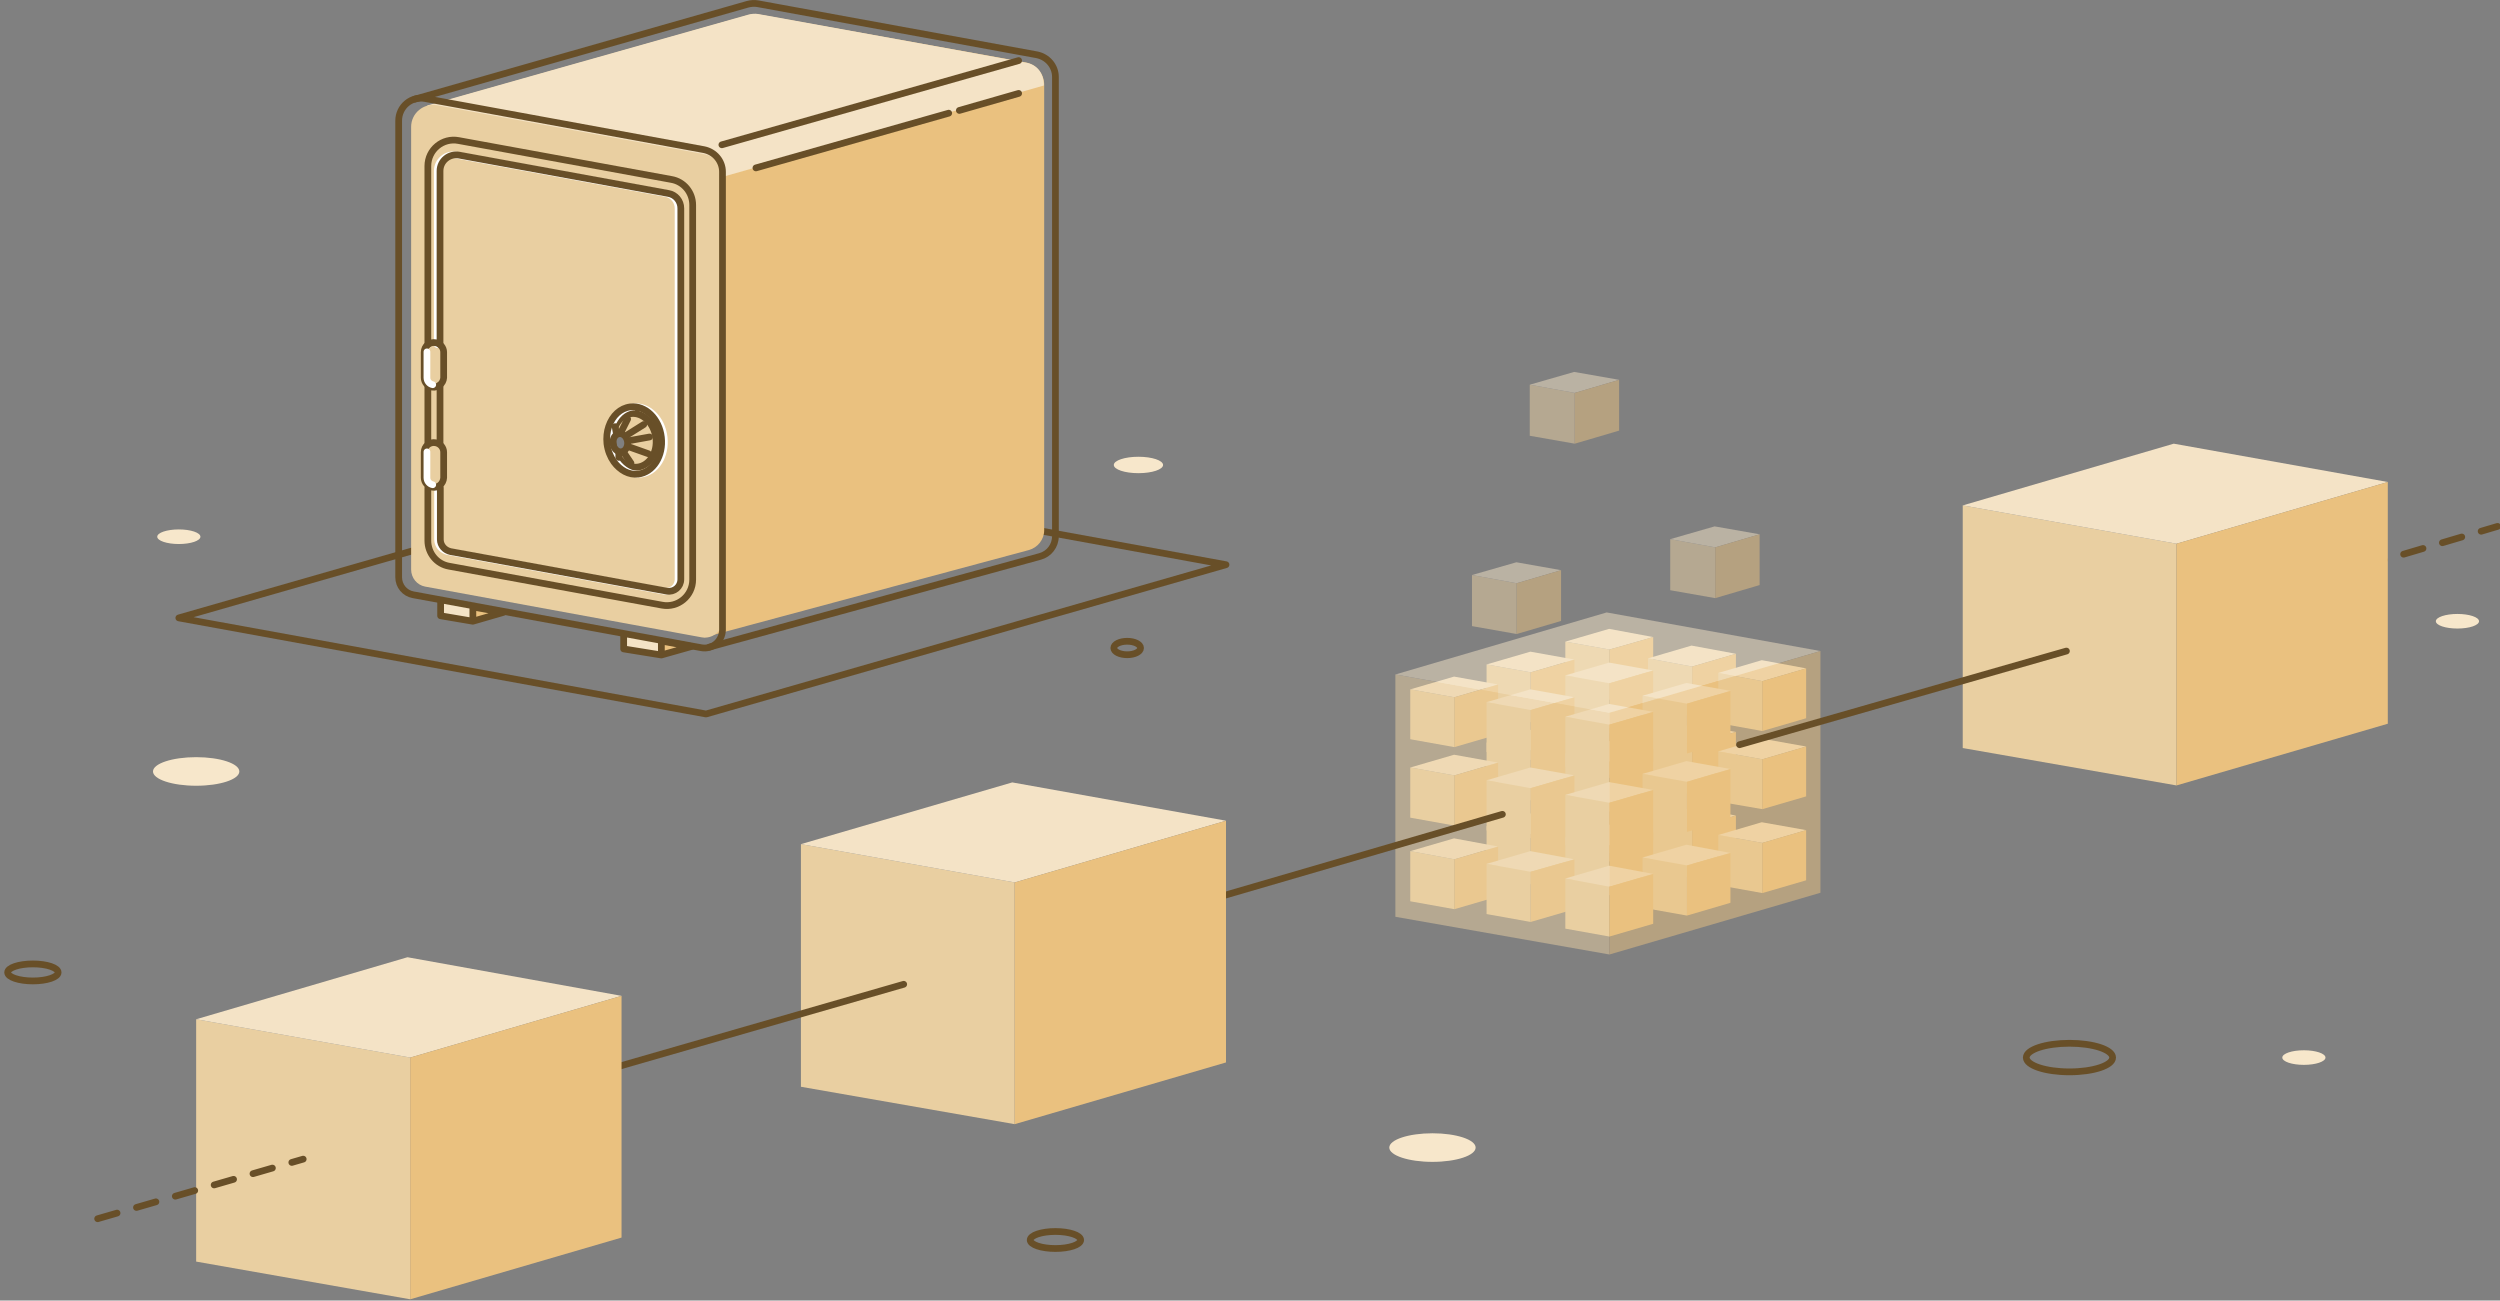 <?xml version="1.0" encoding="UTF-8"?>
<svg width="371px" height="193px" viewBox="0 0 371 193" version="1.1" xmlns="http://www.w3.org/2000/svg" xmlns:xlink="http://www.w3.org/1999/xlink">
    <rect x="0" y="0" width="371" height="193" fill="#808080" stroke="none"/>
    <title>r4</title>
    <g id="Page-1" stroke="none" stroke-width="1" fill="none" fill-rule="evenodd">
        <g id="Roadmap" transform="translate(-223, -637)">
            <g id="r4" transform="translate(224, 552)">
                <g id="Layer_2" transform="translate(0, 85.28)">
                    <g id="Group" transform="translate(13.085, 54.598)">
                        <line x1="331.105" y1="30.773" x2="356.554" y2="23.238" id="Path" stroke="#684F28" stroke-linecap="round" stroke-linejoin="round" stroke-dasharray="3,3"></line>
                        <g transform="translate(277.049, 10.829)" fill-rule="nonzero" id="Path">
                            <polygon fill="#E9CFA1" points="31.856 50.852 0.135 45.302 0.135 9.295 31.856 14.98"></polygon>
                            <polygon fill="#F4E3C6" points="63.216 5.821 31.45 0.135 0.135 9.295 31.856 14.98"></polygon>
                            <polygon fill="#EAC17F" points="31.856 50.852 63.216 41.693 63.216 5.821 31.856 14.98"></polygon>
                        </g>
                        <g transform="translate(194.927, 62.268)" fill-rule="nonzero" id="Path">
                            <g transform="translate(23.012, 0)">
                                <polygon fill="#E9CFA1" points="6.813 10.694 0.271 9.566 0.271 2.121 6.813 3.294"></polygon>
                                <polygon fill="#F4E3C6" points="13.311 1.399 6.768 0.226 0.271 2.121 6.813 3.294"></polygon>
                                <polygon fill="#EAC17F" points="6.813 10.694 13.311 8.799 13.311 1.399 6.813 3.294"></polygon>
                            </g>
                            <g transform="translate(35.195, 2.707)">
                                <polygon fill="#E9CFA1" points="6.904 10.468 0.361 9.34 0.361 1.895 6.904 3.068"></polygon>
                                <polygon fill="#F4E3C6" points="13.401 1.173 6.813 0 0.361 1.895 6.904 3.068"></polygon>
                                <polygon fill="#EAC17F" points="6.904 10.468 13.401 8.573 13.401 1.173 6.904 3.068"></polygon>
                            </g>
                            <g transform="translate(11.28, 3.159)">
                                <polygon fill="#E9CFA1" points="6.859 10.92 0.316 9.746 0.316 2.301 6.859 3.474"></polygon>
                                <polygon fill="#F4E3C6" points="13.356 1.579 6.813 0.406 0.316 2.301 6.859 3.474"></polygon>
                                <polygon fill="#EAC17F" points="6.859 10.92 13.356 9.024 13.356 1.579 6.859 3.474"></polygon>
                            </g>
                            <g transform="translate(0, 7.22)">
                                <polygon fill="#E9CFA1" points="6.813 10.559 0.271 9.385 0.271 1.94 6.813 3.159"></polygon>
                                <polygon fill="#F4E3C6" points="13.311 1.263 6.768 0.045 0.271 1.94 6.813 3.159"></polygon>
                                <polygon fill="#EAC17F" points="6.813 10.559 13.311 8.663 13.311 1.263 6.813 3.159"></polygon>
                            </g>
                            <g transform="translate(23.012, 4.963)">
                                <polygon fill="#E9CFA1" points="6.813 10.739 0.271 9.566 0.271 2.166 6.813 3.339"></polygon>
                                <polygon fill="#F4E3C6" points="13.311 1.444 6.768 0.271 0.271 2.166 6.813 3.339"></polygon>
                                <polygon fill="#EAC17F" points="6.813 10.739 13.311 8.844 13.311 1.444 6.813 3.339"></polygon>
                            </g>
                            <g transform="translate(11.28, 9.024)">
                                <polygon fill="#E9CFA1" points="6.859 10.649 0.316 9.476 0.316 2.03 6.859 3.204"></polygon>
                                <polygon fill="#F4E3C6" points="13.356 1.354 6.813 0.135 0.316 2.03 6.859 3.204"></polygon>
                                <polygon fill="#EAC17F" points="6.859 10.649 13.356 8.754 13.356 1.354 6.859 3.204"></polygon>
                            </g>
                            <g transform="translate(45.573, 4.512)">
                                <polygon fill="#E9CFA1" points="6.949 10.874 0.406 9.701 0.406 2.256 6.949 3.429"></polygon>
                                <polygon fill="#F4E3C6" points="13.446 1.534 6.859 0.361 0.406 2.256 6.949 3.429"></polygon>
                                <polygon fill="#EAC17F" points="6.949 10.874 13.446 8.979 13.446 1.534 6.949 3.429"></polygon>
                            </g>
                            <g transform="translate(34.744, 8.122)">
                                <polygon fill="#E9CFA1" points="6.588 10.604 0 9.43 0 1.985 6.588 3.159"></polygon>
                                <polygon fill="#F4E3C6" points="13.04 1.309 6.498 0.09 0 1.985 6.588 3.159"></polygon>
                                <polygon fill="#EAC17F" points="6.588 10.604 13.04 8.709 13.04 1.309 6.588 3.159"></polygon>
                            </g>
                            <g transform="translate(23.012, 11.28)">
                                <polygon fill="#E9CFA1" points="6.813 10.559 0.271 9.385 0.271 1.94 6.813 3.159"></polygon>
                                <polygon fill="#F4E3C6" points="13.311 1.263 6.768 0.045 0.271 1.94 6.813 3.159"></polygon>
                                <polygon fill="#EAC17F" points="6.813 10.559 13.311 8.663 13.311 1.263 6.813 3.159"></polygon>
                            </g>
                        </g>
                        <g transform="translate(194.927, 50.085)" fill-rule="nonzero" id="Path">
                            <g transform="translate(23.012, 0)">
                                <polygon fill="#E9CFA1" points="6.813 10.468 0.271 9.34 0.271 1.895 6.813 3.068"></polygon>
                                <polygon fill="#F4E3C6" points="13.311 1.173 6.768 0 0.271 1.895 6.813 3.068"></polygon>
                                <polygon fill="#EAC17F" points="6.813 10.468 13.311 8.573 13.311 1.173 6.813 3.068"></polygon>
                            </g>
                            <g transform="translate(35.195, 2.256)">
                                <polygon fill="#E9CFA1" points="6.904 10.694 0.361 9.566 0.361 2.121 6.904 3.294"></polygon>
                                <polygon fill="#F4E3C6" points="13.401 1.399 6.813 0.226 0.361 2.121 6.904 3.294"></polygon>
                                <polygon fill="#EAC17F" points="6.904 10.694 13.401 8.799 13.401 1.399 6.904 3.294"></polygon>
                            </g>
                            <g transform="translate(11.28, 3.159)">
                                <polygon fill="#E9CFA1" points="6.859 10.649 0.316 9.521 0.316 2.076 6.859 3.249"></polygon>
                                <polygon fill="#F4E3C6" points="13.356 1.354 6.813 0.18 0.316 2.076 6.859 3.249"></polygon>
                                <polygon fill="#EAC17F" points="6.859 10.649 13.356 8.754 13.356 1.354 6.859 3.249"></polygon>
                            </g>
                            <g transform="translate(0, 6.768)">
                                <polygon fill="#E9CFA1" points="6.813 10.784 0.271 9.611 0.271 2.166 6.813 3.339"></polygon>
                                <polygon fill="#F4E3C6" points="13.311 1.444 6.768 0.271 0.271 2.166 6.813 3.339"></polygon>
                                <polygon fill="#EAC17F" points="6.813 10.784 13.311 8.889 13.311 1.444 6.813 3.339"></polygon>
                            </g>
                            <g transform="translate(23.012, 4.963)">
                                <polygon fill="#E9CFA1" points="6.813 10.513 0.271 9.34 0.271 1.895 6.813 3.113"></polygon>
                                <polygon fill="#F4E3C6" points="13.311 1.218 6.768 0.045 0.271 1.895 6.813 3.113"></polygon>
                                <polygon fill="#EAC17F" points="6.813 10.513 13.311 8.618 13.311 1.218 6.813 3.113"></polygon>
                            </g>
                            <g transform="translate(11.28, 8.573)">
                                <polygon fill="#E9CFA1" points="6.859 10.829 0.316 9.701 0.316 2.256 6.859 3.429"></polygon>
                                <polygon fill="#F4E3C6" points="13.356 1.534 6.813 0.361 0.316 2.256 6.859 3.429"></polygon>
                                <polygon fill="#EAC17F" points="6.859 10.829 13.356 8.979 13.356 1.534 6.859 3.429"></polygon>
                            </g>
                            <g transform="translate(45.573, 4.512)">
                                <polygon fill="#E9CFA1" points="6.949 10.604 0.406 9.476 0.406 2.03 6.949 3.204"></polygon>
                                <polygon fill="#F4E3C6" points="13.446 1.309 6.859 0.135 0.406 2.03 6.949 3.204"></polygon>
                                <polygon fill="#EAC17F" points="6.949 10.604 13.446 8.709 13.446 1.309 6.949 3.204"></polygon>
                            </g>
                            <g transform="translate(34.744, 7.671)">
                                <polygon fill="#E9CFA1" points="6.588 10.829 0 9.656 0 2.211 6.588 3.384"></polygon>
                                <polygon fill="#F4E3C6" points="13.04 1.489 6.498 0.316 0 2.211 6.588 3.384"></polygon>
                                <polygon fill="#EAC17F" points="6.588 10.829 13.04 8.934 13.04 1.489 6.588 3.384"></polygon>
                            </g>
                            <g transform="translate(23.012, 10.829)">
                                <polygon fill="#E9CFA1" points="6.813 10.784 0.271 9.611 0.271 2.166 6.813 3.339"></polygon>
                                <polygon fill="#F4E3C6" points="13.311 1.444 6.768 0.271 0.271 2.166 6.813 3.339"></polygon>
                                <polygon fill="#EAC17F" points="6.813 10.784 13.311 8.889 13.311 1.444 6.813 3.339"></polygon>
                            </g>
                        </g>
                        <g transform="translate(194.927, 38.354)" fill-rule="nonzero" id="Path">
                            <g transform="translate(23.012, 0)">
                                <polygon fill="#E9CFA1" points="6.813 10.604 0.271 9.43 0.271 1.985 6.813 3.159"></polygon>
                                <polygon fill="#F4E3C6" points="13.311 1.309 6.768 0.09 0.271 1.985 6.813 3.159"></polygon>
                                <polygon fill="#EAC17F" points="6.813 10.604 13.311 8.709 13.311 1.309 6.813 3.159"></polygon>
                            </g>
                            <g transform="translate(35.195, 2.256)">
                                <polygon fill="#E9CFA1" points="6.904 10.829 0.361 9.656 0.361 2.211 6.904 3.429"></polygon>
                                <polygon fill="#F4E3C6" points="13.401 1.534 6.813 0.316 0.361 2.211 6.904 3.429"></polygon>
                                <polygon fill="#EAC17F" points="6.904 10.829 13.401 8.934 13.401 1.534 6.904 3.429"></polygon>
                            </g>
                            <g transform="translate(11.28, 3.159)">
                                <polygon fill="#E9CFA1" points="6.859 10.784 0.316 9.611 0.316 2.211 6.859 3.384"></polygon>
                                <polygon fill="#F4E3C6" points="13.356 1.489 6.813 0.316 0.316 2.211 6.859 3.384"></polygon>
                                <polygon fill="#EAC17F" points="6.859 10.784 13.356 8.889 13.356 1.489 6.859 3.384"></polygon>
                            </g>
                            <g transform="translate(0, 6.768)">
                                <polygon fill="#E9CFA1" points="6.813 10.874 0.271 9.701 0.271 2.301 6.813 3.474"></polygon>
                                <polygon fill="#F4E3C6" points="13.311 1.579 6.768 0.406 0.271 2.301 6.813 3.474"></polygon>
                                <polygon fill="#EAC17F" points="6.813 10.874 13.311 8.979 13.311 1.579 6.813 3.474"></polygon>
                            </g>
                            <g transform="translate(23.012, 4.963)">
                                <polygon fill="#E9CFA1" points="6.813 10.604 0.271 9.476 0.271 2.03 6.813 3.204"></polygon>
                                <polygon fill="#F4E3C6" points="13.311 1.309 6.768 0.135 0.271 2.03 6.813 3.204"></polygon>
                                <polygon fill="#EAC17F" points="6.813 10.604 13.311 8.709 13.311 1.309 6.813 3.204"></polygon>
                            </g>
                            <g transform="translate(11.28, 9.024)">
                                <polygon fill="#E9CFA1" points="6.859 10.513 0.316 9.34 0.316 1.94 6.859 3.113"></polygon>
                                <polygon fill="#F4E3C6" points="13.356 1.218 6.813 0.045 0.316 1.94 6.859 3.113"></polygon>
                                <polygon fill="#EAC17F" points="6.859 10.513 13.356 8.618 13.356 1.218 6.859 3.113"></polygon>
                            </g>
                            <g transform="translate(45.573, 4.512)">
                                <polygon fill="#E9CFA1" points="6.949 10.739 0.406 9.566 0.406 2.121 6.949 3.339"></polygon>
                                <polygon fill="#F4E3C6" points="13.446 1.444 6.859 0.226 0.406 2.121 6.949 3.339"></polygon>
                                <polygon fill="#EAC17F" points="6.949 10.739 13.446 8.844 13.446 1.444 6.949 3.339"></polygon>
                            </g>
                            <g transform="translate(34.744, 8.122)">
                                <polygon fill="#E9CFA1" points="6.588 10.468 0 9.295 0 1.895 6.588 3.068"></polygon>
                                <polygon fill="#F4E3C6" points="13.04 1.173 6.498 0 0 1.895 6.588 3.068"></polygon>
                                <polygon fill="#EAC17F" points="6.588 10.468 13.04 8.573 13.04 1.173 6.588 3.068"></polygon>
                            </g>
                            <g transform="translate(23.012, 10.829)">
                                <polygon fill="#E9CFA1" points="6.813 10.874 0.271 9.701 0.271 2.301 6.813 3.474"></polygon>
                                <polygon fill="#F4E3C6" points="13.311 1.579 6.768 0.406 0.271 2.301 6.813 3.474"></polygon>
                                <polygon fill="#EAC17F" points="6.813 10.874 13.311 8.979 13.311 1.579 6.813 3.474"></polygon>
                            </g>
                        </g>
                        <g opacity="0.5" transform="translate(192.671, 35.646)" fill-rule="nonzero" id="Path">
                            <polygon fill="#E9CFA1" points="32.082 51.123 0.316 45.528 0.316 9.566 32.082 15.251"></polygon>
                            <polygon fill="#F4E3C6" points="63.396 6.091 31.676 0.361 0.316 9.566 32.082 15.251"></polygon>
                            <polygon fill="#EAC17F" points="32.082 51.123 63.396 41.963 63.396 6.091 32.082 15.251"></polygon>
                        </g>
                        <g opacity="0.5" transform="translate(233.732, 23.012)" fill-rule="nonzero" id="Path">
                            <polygon fill="#E9CFA1" points="6.723 10.874 0.045 9.701 0.045 2.121 6.723 3.339"></polygon>
                            <polygon fill="#F4E3C6" points="13.311 1.399 6.633 0.226 0.045 2.121 6.723 3.339"></polygon>
                            <polygon fill="#EAC17F" points="6.723 10.874 13.311 8.934 13.311 1.399 6.723 3.339"></polygon>
                        </g>
                        <g opacity="0.5" transform="translate(203.951, 28.427)" fill-rule="nonzero" id="Path">
                            <polygon fill="#E9CFA1" points="7.039 10.784 0.406 9.611 0.406 2.03 7.039 3.249"></polygon>
                            <polygon fill="#F4E3C6" points="13.627 1.309 6.994 0.135 0.406 2.03 7.039 3.249"></polygon>
                            <polygon fill="#EAC17F" points="7.039 10.784 13.627 8.844 13.627 1.309 7.039 3.249"></polygon>
                        </g>
                        <g opacity="0.5" transform="translate(212.524, 0)" fill-rule="nonzero" id="Path">
                            <polygon fill="#E9CFA1" points="7.084 10.965 0.406 9.791 0.406 2.211 7.084 3.429"></polygon>
                            <polygon fill="#F4E3C6" points="13.672 1.489 6.994 0.316 0.406 2.211 7.084 3.429"></polygon>
                            <polygon fill="#EAC17F" points="7.084 10.965 13.672 9.024 13.672 1.489 7.084 3.429"></polygon>
                        </g>
                        <line x1="244.065" y1="55.635" x2="292.571" y2="41.738" id="Path" stroke="#684F28" stroke-linecap="round" stroke-linejoin="round"></line>
                        <line x1="154.859" y1="81.716" x2="208.87" y2="65.968" id="Path" stroke="#684F28" stroke-linecap="round" stroke-linejoin="round"></line>
                        <g transform="translate(104.683, 60.915)" fill-rule="nonzero" id="Path">
                            <polygon fill="#E9CFA1" points="31.811 51.033 0.09 45.483 0.09 9.476 31.811 15.161"></polygon>
                            <polygon fill="#F4E3C6" points="63.171 6.001 31.45 0.316 0.09 9.476 31.811 15.161"></polygon>
                            <polygon fill="#EAC17F" points="31.811 51.033 63.171 41.873 63.171 6.001 31.811 15.161"></polygon>
                        </g>
                        <line x1="71.473" y1="105.179" x2="120.024" y2="91.191" id="Path" stroke="#684F28" stroke-linecap="round" stroke-linejoin="round"></line>
                        <g transform="translate(14.89, 87.085)" fill-rule="nonzero" id="Path">
                            <polygon fill="#E9CFA1" points="31.901 50.852 0.135 45.257 0.135 9.295 31.901 14.98"></polygon>
                            <polygon fill="#F4E3C6" points="63.261 5.821 31.495 0.09 0.135 9.295 31.901 14.98"></polygon>
                            <polygon fill="#EAC17F" points="31.901 50.852 63.261 41.693 63.261 5.821 31.901 14.98"></polygon>
                        </g>
                        <line x1="0.406" y1="125.98" x2="30.909" y2="117.137" id="Path" stroke="#684F28" stroke-linecap="round" stroke-linejoin="round" stroke-dasharray="3,3"></line>
                    </g>
                    <polygon id="Path" stroke="#684F28" stroke-linecap="round" stroke-linejoin="round" points="180.939 83.521 103.78 105.676 25.539 91.417 102.698 69.262"></polygon>
                    <g id="Group" transform="translate(57.756, 0)">
                        <path d="M93.448,8.979 L53.785,1.85 C53.289,1.76 52.793,1.805 52.296,1.94 L4.467,15.477 L45.754,94.305 L93.899,81.355 C95.252,80.994 96.2,79.776 96.2,78.422 L96.2,12.183 C96.155,10.649 95.027,9.295 93.448,8.979 Z M33.48,66.78 C32.894,66.871 32.307,66.284 32.217,65.562 C32.127,64.84 32.533,64.163 33.165,64.073 C33.751,63.983 34.338,64.57 34.428,65.291 C34.473,66.059 34.067,66.69 33.48,66.78 Z" id="Shape" fill="#EAC17F" fill-rule="nonzero"></path>
                        <polygon id="Path" fill="#F4E3C6" fill-rule="nonzero" points="33.796 93.854 33.796 96.02 39.391 96.922 39.391 94.846"></polygon>
                        <polygon id="Path" fill="#EAC17F" fill-rule="nonzero" points="43.723 95.613 39.391 96.922 39.391 94.846"></polygon>
                        <polygon id="Path" fill="#F4E3C6" fill-rule="nonzero" points="6.723 88.935 6.723 91.101 11.506 91.913 11.506 89.793"></polygon>
                        <polygon id="Path" fill="#EAC17F" fill-rule="nonzero" points="15.883 90.605 11.506 91.913 11.506 89.793"></polygon>
                        <path d="M4.602,15.387 L52.296,1.895 C52.793,1.76 53.289,1.715 53.785,1.805 L93.538,9.024 C95.117,9.295 96.155,10.559 96.155,12.409 L47.604,26.216 L4.602,15.387 Z" id="Path" fill="#F4E3C6" fill-rule="nonzero"></path>
                        <path d="M38.579,64.705 C38.309,62.539 36.684,60.915 34.924,61.14 C33.751,61.276 32.804,62.178 32.398,63.441 C32.172,64.073 32.127,64.75 32.217,65.472 C32.307,66.284 32.623,67.051 33.029,67.638 C33.706,68.63 34.789,69.217 35.872,69.082 C37.587,68.856 38.805,66.916 38.579,64.705 Z M33.48,66.78 C32.894,66.871 32.307,66.284 32.217,65.562 C32.127,64.84 32.533,64.163 33.165,64.073 C33.751,63.983 34.338,64.57 34.428,65.291 C34.473,66.059 34.067,66.69 33.48,66.78 Z" id="Shape" fill="#F4E3C6" fill-rule="nonzero"></path>
                        <path d="M45.754,22.606 L6.091,15.341 C4.106,14.98 2.256,16.515 2.256,18.545 L2.256,84.243 C2.256,85.461 3.113,86.544 4.332,86.77 L45.393,94.305 C46.972,94.576 48.416,93.402 48.416,91.778 L48.416,25.765 C48.416,24.23 47.288,22.877 45.754,22.606 Z M33.48,66.735 C32.894,66.826 32.352,66.284 32.262,65.517 C32.172,64.795 32.578,64.118 33.165,64.073 C33.751,63.983 34.293,64.524 34.383,65.291 C34.473,66.013 34.067,66.69 33.48,66.735 Z" id="Shape" fill="#E9CFA1" fill-rule="nonzero"></path>
                        <g>
                            <path d="M45.302,95.839 L2.572,87.988 C1.309,87.762 0.406,86.679 0.406,85.371 L0.406,17.643 C0.406,15.522 2.301,13.943 4.377,14.349 L45.709,21.929 C47.288,22.245 48.461,23.599 48.461,25.223 L48.461,93.222 C48.416,94.891 46.927,96.155 45.302,95.839 Z" id="Path" stroke="#684F28" stroke-linecap="round" stroke-linejoin="round"></path>
                            <path d="M4.738,50.852 L4.738,24.366 C4.738,21.929 6.949,20.124 9.295,20.576 L40.88,26.351 C42.73,26.667 44.039,28.291 44.039,30.141 L44.039,85.732 C44.039,88.168 41.828,89.973 39.482,89.522 L7.896,83.746 C6.046,83.43 4.738,81.806 4.738,79.956 L4.738,72.105" id="Path" stroke="#684F28" stroke-linecap="round" stroke-linejoin="round"></path>
                            <line x1="4.738" y1="65.427" x2="4.738" y2="56.854" id="Path" stroke="#684F28" stroke-linecap="round" stroke-linejoin="round"></line>
                            <path d="M6.137,50.852 L6.137,25.088 C6.137,23.599 7.49,22.471 8.979,22.741 L40.023,28.427 C41.106,28.607 41.873,29.555 41.873,30.638 L41.873,85.687 C41.873,86.815 40.88,87.627 39.798,87.446 L7.716,81.58 C6.859,81.4 6.182,80.678 6.182,79.776 L6.182,72.105" id="Path" stroke="#FFFFFF" stroke-linecap="round" stroke-linejoin="round"></path>
                            <path d="M6.543,50.852 L6.543,25.088 C6.543,23.599 7.896,22.471 9.385,22.741 L40.429,28.427 C41.512,28.607 42.279,29.555 42.279,30.638 L42.279,85.687 C42.279,86.815 41.287,87.627 40.204,87.446 L8.122,81.58 C7.265,81.4 6.588,80.678 6.588,79.776 L6.588,72.105" id="Path" stroke="#684F28" stroke-linecap="round" stroke-linejoin="round"></path>
                            <line x1="6.543" y1="65.517" x2="6.543" y2="56.854" id="Path" stroke="#684F28" stroke-linecap="round" stroke-linejoin="round"></line>
                            <path d="M5.37,72.015 L5.37,72.015 C4.693,71.879 4.196,71.293 4.196,70.616 L4.196,66.826 C4.196,65.923 5.009,65.246 5.911,65.427 L5.911,65.427 C6.588,65.562 7.084,66.149 7.084,66.826 L7.084,70.616 C7.039,71.518 6.227,72.195 5.37,72.015 Z" id="Path" stroke="#684F28" stroke-linecap="round" stroke-linejoin="round"></path>
                            <path d="M5.37,57.17 L5.37,57.17 C4.693,57.034 4.196,56.448 4.196,55.771 L4.196,51.98 C4.196,51.078 5.009,50.401 5.911,50.582 L5.911,50.582 C6.588,50.717 7.084,51.304 7.084,51.98 L7.084,55.771 C7.039,56.628 6.227,57.305 5.37,57.17 Z" id="Path" stroke="#684F28" stroke-linecap="round" stroke-linejoin="round"></path>
                            <path d="M5.46,56.809 C4.963,56.718 4.602,56.267 4.602,55.771 L4.602,51.935" id="Path" stroke="#FFFFFF" stroke-linecap="round" stroke-linejoin="round"></path>
                            <path d="M5.46,71.654 C4.963,71.563 4.602,71.112 4.602,70.616 L4.602,66.78" id="Path" stroke="#FFFFFF" stroke-linecap="round" stroke-linejoin="round"></path>
                            <path d="M2.798,14.439 L52.161,0.361 C52.657,0.226 53.199,0.18 53.695,0.271 L95.117,7.851 C96.696,8.167 97.87,9.521 97.87,11.145 L97.87,79.279 C97.87,80.723 96.922,81.941 95.568,82.302 L46.521,95.749" id="Path" stroke="#684F28" stroke-linecap="round" stroke-linejoin="round"></path>
                            <line x1="48.371" y1="21.207" x2="92.41" y2="8.709" id="Path" stroke="#684F28" stroke-linecap="round" stroke-linejoin="round"></line>
                            <line x1="53.424" y1="24.637" x2="82.032" y2="16.515" id="Path" stroke="#684F28" stroke-linecap="round" stroke-linejoin="round"></line>
                            <line x1="83.611" y1="16.109" x2="92.41" y2="13.582" id="Path" stroke="#684F28" stroke-linecap="round" stroke-linejoin="round"></line>
                            <path d="M38.579,64.705 C38.85,66.871 37.632,68.811 35.872,69.037 C34.789,69.172 33.706,68.585 33.029,67.593 C32.623,67.006 32.307,66.284 32.217,65.427 C32.127,64.705 32.217,64.028 32.398,63.396 C32.804,62.133 33.751,61.23 34.924,61.095 C36.684,60.915 38.309,62.539 38.579,64.705 Z" id="Path" stroke="#684F28" stroke-linecap="round" stroke-linejoin="round"></path>
                            <path d="M39.798,64.615 C40.113,67.367 38.579,69.804 36.368,70.074 C34.97,70.255 33.661,69.488 32.759,68.27 C32.217,67.502 31.856,66.6 31.721,65.562 C31.63,64.66 31.721,63.757 31.991,62.99 C32.533,61.411 33.706,60.283 35.195,60.102 C37.406,59.832 39.482,61.862 39.798,64.615 Z" id="Path" stroke="#FFFFFF" stroke-linecap="round" stroke-linejoin="round"></path>
                            <path d="M39.391,64.615 C39.707,67.367 38.173,69.804 35.962,70.074 C34.563,70.255 33.255,69.488 32.352,68.27 C31.811,67.502 31.45,66.6 31.315,65.562 C31.224,64.66 31.315,63.757 31.585,62.99 C32.127,61.411 33.3,60.283 34.789,60.102 C37,59.832 39.076,61.862 39.391,64.615 Z" id="Path" stroke="#684F28" stroke-linecap="round" stroke-linejoin="round"></path>
                            <ellipse id="Oval" stroke="#684F28" stroke-width="1" stroke-linecap="round" stroke-linejoin="round" transform="translate(33.297, 65.423) rotate(-6.667) translate(-33.297, -65.423) " cx="33.297" cy="65.423" rx="1.083" ry="1.354"></ellipse>
                            <line x1="34.879" y1="65.066" x2="37.632" y2="64.57" id="Path" stroke="#684F28" stroke-linecap="round" stroke-linejoin="round"></line>
                            <line x1="34.473" y1="64.163" x2="36.774" y2="62.72" id="Path" stroke="#684F28" stroke-linecap="round" stroke-linejoin="round"></line>
                            <line x1="33.526" y1="63.622" x2="34.383" y2="61.907" id="Path" stroke="#684F28" stroke-linecap="round" stroke-linejoin="round"></line>
                            <line x1="34.789" y1="66.104" x2="37.451" y2="67.051" id="Path" stroke="#684F28" stroke-linecap="round" stroke-linejoin="round"></line>
                            <line x1="33.932" y1="67.051" x2="34.879" y2="68.45" id="Path" stroke="#684F28" stroke-linecap="round" stroke-linejoin="round"></line>
                            <line x1="33.074" y1="67.051" x2="33.074" y2="67.593" id="Path" stroke="#684F28" stroke-linecap="round" stroke-linejoin="round"></line>
                            <line x1="32.668" y1="63.802" x2="32.533" y2="63.035" id="Path" stroke="#684F28" stroke-linecap="round" stroke-linejoin="round"></line>
                            <polygon id="Path" fill="#684F28" fill-rule="nonzero" points="35.601 61.14 35.376 60.057 36.504 60.328"></polygon>
                            <polyline id="Path" stroke="#684F28" stroke-linecap="round" stroke-linejoin="round" points="33.796 93.854 33.796 96.02 39.391 96.922 39.391 94.846 43.859 95.659 39.391 96.922"></polyline>
                            <polyline id="Path" stroke="#684F28" stroke-linecap="round" stroke-linejoin="round" points="6.633 88.935 6.633 91.101 11.416 91.913 11.416 89.793 15.928 90.605 11.416 91.913"></polyline>
                        </g>
                    </g>
                    <ellipse id="Oval" fill="#F7E7CB" fill-rule="nonzero" cx="340.896" cy="156.663" rx="3.204" ry="1.083"></ellipse>
                    <ellipse id="Oval" fill="#F7E7CB" fill-rule="nonzero" cx="25.539" cy="79.37" rx="3.204" ry="1.083"></ellipse>
                    <ellipse id="Oval" fill="#F7E7CB" fill-rule="nonzero" cx="363.683" cy="91.913" rx="3.204" ry="1.083"></ellipse>
                    <ellipse id="Oval" fill="#F7E7CB" fill-rule="nonzero" cx="211.577" cy="170.02" rx="6.407" ry="2.121"></ellipse>
                    <ellipse id="Oval" stroke="#684F28" stroke-linecap="round" stroke-linejoin="round" cx="306.107" cy="156.663" rx="6.407" ry="2.121"></ellipse>
                    <ellipse id="Oval" stroke="#684F28" stroke-linecap="round" stroke-linejoin="round" cx="166.274" cy="95.884" rx="1.985" ry="1"></ellipse>
                    <ellipse id="Oval" stroke="#684F28" stroke-linecap="round" stroke-linejoin="round" cx="3.88" cy="144.029" rx="3.745" ry="1.263"></ellipse>
                    <ellipse id="Oval" stroke="#684F28" stroke-linecap="round" stroke-linejoin="round" cx="155.626" cy="183.737" rx="3.745" ry="1.263"></ellipse>
                    <ellipse id="Oval" fill="#F7E7CB" fill-rule="nonzero" cx="28.111" cy="114.204" rx="6.407" ry="2.121"></ellipse>
                    <ellipse id="Oval" fill="#F7E7CB" fill-rule="nonzero" cx="167.944" cy="68.721" rx="3.655" ry="1.218"></ellipse>
                </g>
            </g>
        </g>
    </g>
</svg>